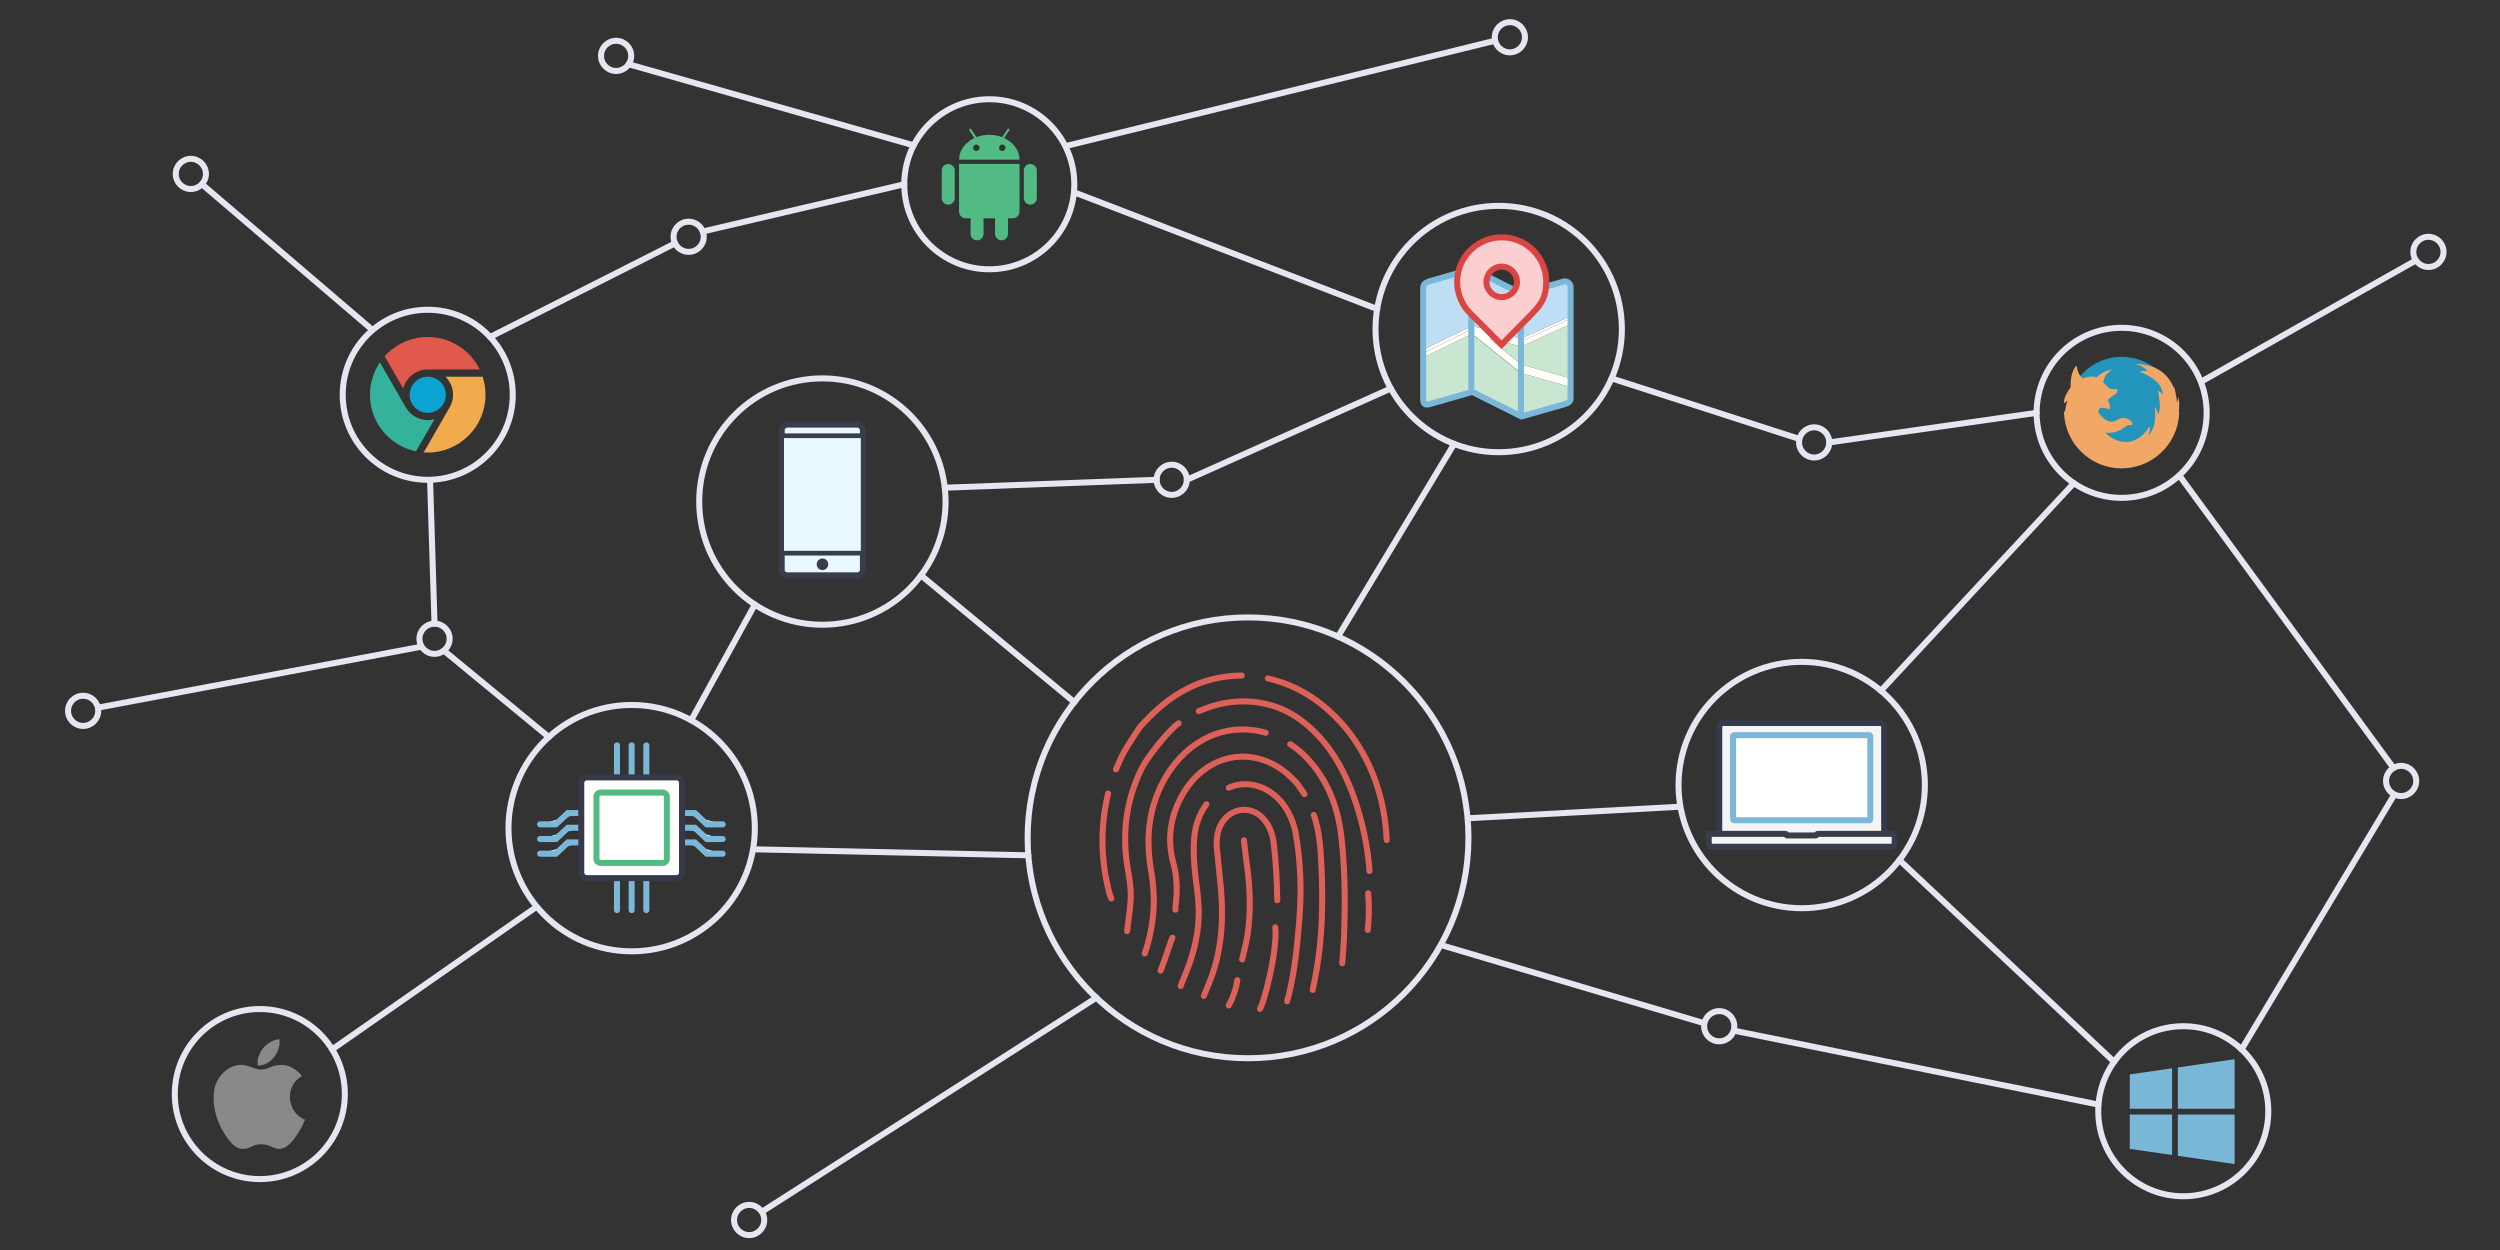 <svg xmlns="http://www.w3.org/2000/svg" xmlns:xlink="http://www.w3.org/1999/xlink" id="&#x428;&#x430;&#x440;_1" x="0px" y="0px" width="830px" height="415px" viewBox="0 0 830 415" xml:space="preserve"><rect x="0" y="0" width="830" height="415" fill="#333333" stroke="none"/><g>	<g>		<path fill="#898989" d="M93.456,353.54c-3.187,0-4.533,1.565-6.753,1.565c-2.276,0-4.012-1.556-6.771-1.556   c-2.703,0-5.587,1.697-7.417,4.591c-2.57,4.078-2.135,11.762,2.029,18.305c1.489,2.343,3.481,4.97,6.089,4.999   c0.02,0,0.029,0,0.048,0c2.267,0,2.94-1.527,6.06-1.547c0.02,0,0.029,0,0.049,0c3.072,0,3.689,1.537,5.946,1.537   c0.02,0,0.028,0,0.048,0c2.608-0.029,4.704-2.94,6.193-5.273c1.071-1.679,1.47-2.523,2.295-4.42   c-6.022-2.353-6.99-11.136-1.034-14.502C98.417,354.896,95.865,353.54,93.456,353.54L93.456,353.54z"></path>		<path fill="#898989" d="M92.755,345.014c-1.897,0.133-4.107,1.376-5.406,2.997c-1.177,1.471-2.145,3.651-1.765,5.767   c0.048,0,0.095,0,0.151,0c2.021,0,4.089-1.252,5.292-2.854C92.194,349.396,93.076,347.232,92.755,345.014L92.755,345.014z"></path>	</g>	<g>		<g>			<g>				<polygon fill="#C9E6D1" points="505.021,115.042 494.4,112.321 505.021,121.006 521.386,125.624 521.386,107.582     "></polygon>				<path fill="#C9E6D1" d="M488.725,110.804l-0.067,0.032l-0.039-0.032v0.052l-16.226,7.889v13.196c0,1.397,1.143,2.53,2.551,2.53     l13.715-4.2l16.258,7.998v-14.401l-16.191-12.979V110.804z"></path>				<path fill="#C9E6D1" d="M505.021,138.269l13.815-3.798c1.406,0,2.549-1.133,2.549-2.53v-3.453l-16.364-4.62V138.269z"></path>			</g>			<polygon fill="#FFFEF9" points="505.021,121.006 505.021,123.867 521.386,128.487 521.386,125.624    "></polygon>			<path fill="#BEDEF5" d="M518.823,93.552l-13.802,3.897l-16.297-8.016l-13.837,3.849c-2.319,0.721-2.495,1.197-2.495,2.901v19.963    l16.332-7.939l16.297,4.237l16.364-7.46v-8.801C521.485,93.854,520.246,93.142,518.823,93.552z"></path>			<polygon fill="#FFFEF9" points="488.725,109.239 472.393,117.293 472.393,118.744 488.725,110.804    "></polygon>			<polygon fill="#FFFEF9" points="505.021,113.361 505.021,115.042 521.386,107.582 521.386,105.786    "></polygon>			<polygon fill="#FFFEF9" points="505.021,113.361 521.386,105.786 521.386,104.984 505.021,112.444    "></polygon>			<polygon fill="#FFFEF9" points="488.725,109.239 488.725,108.207 472.393,116.146 472.393,117.293    "></polygon>			<polygon fill="#FFFEF9" points="488.725,108.207 488.725,109.239 488.725,110.804 505.021,123.867 505.021,121.006     494.4,112.321 505.021,115.042 505.021,113.361 505.021,112.444    "></polygon>		</g>		<path fill="none" stroke="#7BB7D8" stroke-width="2" stroke-miterlimit="10" d="M519.397,93.405l-14.273,4.08l-16.313-8.157   l-14.274,4.077c-2.039,0.702-2.039,1.454-2.039,2.677v36.068c0,1.224,0,2.613,2.039,2.039l14.274-4.078l16.313,8.157l14.273-4.079   c2.04-0.669,2.04-1.198,2.04-2.421V95.445C521.438,94.222,520.62,93.405,519.397,93.405z M488.472,89.328v40.783 M504.953,97.485   v40.783"></path>		<path fill="#FBCECF" stroke="#DB4541" stroke-width="2" stroke-linecap="round" stroke-miterlimit="10" d="M498.568,78.793   c-8.166,0-14.784,6.62-14.784,14.785c0,4.057,1.637,7.731,4.281,10.401l10.452,10.458l10.337-10.502   c3.253-3.38,4.497-5.76,4.497-10.357C513.352,85.413,506.731,78.793,498.568,78.793z M498.568,98.642   c-2.798,0-5.066-2.267-5.066-5.063s2.269-5.063,5.066-5.063c2.797,0,5.061,2.266,5.061,5.063S501.365,98.642,498.568,98.642z"></path>	</g>	<g>		<path fill="none" stroke="#DD6159" stroke-width="2" stroke-linecap="round" stroke-miterlimit="10" d="M420.224,243.285   c-12.791-3.676-25.731,2.01-33.22,14.709c-5.467,9.268-6.783,19.646-4.885,30.783c0.704,4.113,1.087,8.241,0.899,12.414   c-0.242,5.344-1.314,10.446-2.949,15.376"></path>		<path fill="none" stroke="#DD6159" stroke-width="2" stroke-linecap="round" stroke-miterlimit="10" d="M454.678,289.201   c-0.456-6.4-1.614-12.647-3.339-18.757c-2.594-9.174-6.41-17.5-11.575-23.803c-5.929-7.093-12.231-11.343-19.664-12.972   c-7.591-1.666-14.952-0.676-22.104,2.423"></path>		<path fill="none" stroke="#DD6159" stroke-width="2" stroke-linecap="round" stroke-miterlimit="10" d="M424.058,298.894   c-0.106-3.006-0.135-6.019-0.32-9.019c-0.21-3.331-0.467-6.668-0.869-9.977c-0.355-2.922-1.365-5.572-2.992-7.561   c-4.147-5.29-11.567-4.372-14.609,1.569c-1.288,2.517-1.504,5.267-1.229,8.13c0.408,4.248,0.914,8.488,1.291,12.739   c0.934,10.521,0.266,20.76-3.438,30.419c-0.705,1.836-1.491,3.628-2.219,5.449"></path>		<path fill="none" stroke="#DD6159" stroke-width="2" stroke-linecap="round" stroke-miterlimit="10" d="M433.068,263.643   c-0.778-1.219-1.63-2.367-2.522-3.648c-1.038-1.019-2.101-2.2-3.273-3.182c-11.824-9.895-27.68-6.364-35.211,7.973   c-3.525,6.715-4.644,14.044-2.479,21.903c1.075,3.901,1.261,7.88,0.938,11.904c-0.09,1.143-0.33,2.286-0.271,3.42"></path>		<path fill="none" stroke="#DD6159" stroke-width="2" stroke-linecap="round" stroke-miterlimit="10" d="M460.381,278.901   c-0.662-14.543-5.352-27.032-13.606-37.218c-7.487-8.802-15.987-14.218-25.848-16.444"></path>		<path fill="none" stroke="#DD6159" stroke-width="2" stroke-linecap="round" stroke-miterlimit="10" d="M427.321,332.434   c0.189-0.662,0.352-1.337,0.521-2.008c2.041-8.181,2.854-16.638,3.534-25.124c0.764-9.54,0.48-19.046-1.191-28.502   c-0.591-3.341-1.815-6.31-3.62-8.999c-4.362-6.504-12.232-9.211-18.625-6.285"></path>		<path fill="none" stroke="#DD6159" stroke-width="2" stroke-linecap="round" stroke-miterlimit="10" d="M445.609,319.811   c0.245-2.949,0.506-5.902,0.614-8.863c0.4-10.833,0.354-21.673-0.811-32.489c-1.022-9.499-4.021-17.96-9.821-24.88   c-2.157-2.572-4.535-4.819-7.253-6.498"></path>		<path fill="none" stroke="#DD6159" stroke-width="2" stroke-linecap="round" stroke-miterlimit="10" d="M391.317,240.104   c-3.928,2.882-10.718,11.804-12.308,15.058c-5.155,10.553-6.696,21.909-4.464,34.007c0.633,3.424,1.056,6.832,0.779,10.281   c-0.261,3.238-0.735,6.445-1.131,9.664"></path>		<path fill="none" stroke="#DD6159" stroke-width="2" stroke-linecap="round" stroke-miterlimit="10" d="M412.283,224.273   c-12.833,0.111-23.766,5.566-33.903,17.216c-1.085,1.674-3.086,4.552-4.882,7.61c-1.155,1.971-2.063,4.164-2.982,6.322"></path>		<path fill="none" stroke="#DD6159" stroke-width="2" stroke-linecap="round" stroke-miterlimit="10" d="M400.521,267.014   c-2.342,3.263-3.742,7.03-4.065,11.379c-0.416,5.587,0.206,11.102,0.931,16.631c0.382,2.927,0.654,5.92,0.591,8.859   c-0.166,7.872-2.398,15.025-5.395,21.867c-0.227,0.517-0.461,1.051-0.574,1.615"></path>		<path fill="none" stroke="#DD6159" stroke-width="2" stroke-linecap="round" stroke-miterlimit="10" d="M435.821,328.638   c0.428-2.116,0.861-4.231,1.239-6.363c2.048-11.557,2.181-23.297,1.645-35.091c-0.242-5.228-0.64-10.455-2.127-15.48   c-0.132-0.453-0.309-0.888-0.399-1.146"></path>		<path fill="none" stroke="#DD6159" stroke-width="2" stroke-linecap="round" stroke-miterlimit="10" d="M412.984,278.967   c0.24,2.422,0.554,4.838,0.888,7.25c1.11,7.951,1.526,15.91,0.354,23.835c-0.424,2.873-1.179,5.672-1.842,8.485"></path>		<path fill="none" stroke="#DD6159" stroke-width="2" stroke-linecap="round" stroke-miterlimit="10" d="M367.911,263.432   c-2.688,11.063-2.482,22.144,0.43,33.238c0.147,0.557,0.407,1.072,0.613,1.608"></path>		<path fill="none" stroke="#DD6159" stroke-width="2" stroke-linecap="round" stroke-miterlimit="10" d="M418.303,334.955   c0.236-0.508,0.527-0.991,0.703-1.53c0.458-1.406,0.906-2.819,1.284-4.256c1.533-5.854,2.789-11.787,3.179-17.956   c0.068-1.096,0.062-2.229-0.08-3.32"></path>		<path fill="none" stroke="#DD6159" stroke-width="2" stroke-linecap="round" stroke-miterlimit="10" d="M454.089,308.751   c0.48-4.042,0.486-8.114,0.137-12.189"></path>		<path fill="none" stroke="#DD6159" stroke-width="2" stroke-linecap="round" stroke-miterlimit="10" d="M389.245,311.328   c-0.098,0.226-0.282,0.604-0.424,1.009c-0.798,2.306-1.574,4.623-2.382,6.925c-0.355,1.015-0.808,1.979-1.135,3.006"></path>		<path fill="none" stroke="#DD6159" stroke-width="2" stroke-linecap="round" stroke-miterlimit="10" d="M407.939,333.82   c1.326-2.446,2.419-5.271,2.841-8.418"></path>	</g>	<g>		<g id="Livello_12_4_">			<path fill="#E9F7FE" stroke="#393C4A" stroke-width="2" stroke-miterlimit="10" d="M286.352,183.432h-26.694 M259.657,144.881    h26.694 M272.122,187.348c0-0.521,0.418-0.941,0.933-0.941s0.932,0.421,0.932,0.941c0,0.52-0.417,0.942-0.932,0.942    S272.122,187.867,272.122,187.348 M286.494,142.877c-0.005-1.055-0.86-1.908-1.916-1.908c-0.009,0-4.332,0-4.332,0h-12.567    h-6.247c-1.056,0-1.912,0.854-1.916,1.908c0,0,0,46.328,0,46.349c0,1.032,0.868,1.796,1.938,1.796c0.016,0,23.148,0,23.148,0    c1.043,0,1.893-0.837,1.893-1.871L286.494,142.877z"></path>		</g>		<rect x="260.286" y="145.451" fill="#E9F7FE" width="25.502" height="37.42"></rect>	</g>	<g>		<path fill="#52BB84" d="M333.384,45.823l0.405-0.606l0.396-0.599l0.893-1.339c0.111-0.165,0.069-0.392-0.096-0.496   c-0.168-0.111-0.388-0.069-0.499,0.097l-0.956,1.439l-0.408,0.604l-0.406,0.611c-1.293-0.503-2.74-0.783-4.266-0.783   c-1.527,0-2.975,0.28-4.271,0.783l-0.403-0.611l-0.405-0.604l-0.959-1.439c-0.11-0.166-0.332-0.208-0.498-0.101   c-0.163,0.108-0.207,0.334-0.1,0.5l0.892,1.337l0.401,0.601l0.402,0.606c-3.045,1.417-5.102,4.104-5.102,7.179h20.085   C338.488,49.928,336.426,47.24,333.384,45.823z M324.143,50.133c-0.594,0-1.078-0.48-1.078-1.078c0-0.591,0.484-1.073,1.078-1.073   c0.593,0,1.077,0.482,1.077,1.073C325.22,49.652,324.735,50.133,324.143,50.133z M332.75,50.133c-0.599,0-1.078-0.48-1.078-1.078   c0-0.591,0.479-1.073,1.078-1.073c0.592,0,1.076,0.482,1.076,1.073C333.826,49.652,333.342,50.133,332.75,50.133z"></path>		<path fill="#52BB84" d="M318.56,54.434h-0.156v1.791v1.458V70.22c0,1.251,1.021,2.267,2.271,2.267h1.641   c-0.053,0.19-0.084,0.39-0.084,0.601v0.118v0.715v3.713c0,1.186,0.962,2.15,2.153,2.15c1.185,0,2.15-0.965,2.15-2.15V73.92v-0.715   v-0.118c0-0.211-0.033-0.41-0.086-0.601h3.995c-0.056,0.19-0.085,0.39-0.085,0.601v0.118v0.715v3.713   c0,1.186,0.967,2.15,2.152,2.15c1.188,0,2.152-0.965,2.152-2.15V73.92v-0.715v-0.118c0-0.211-0.033-0.41-0.086-0.601h1.641   c1.253,0,2.271-1.016,2.271-2.267V57.683v-1.458v-1.791h-0.157H318.56z"></path>		<path fill="#52BB84" d="M314.813,54.434c-1.186,0-2.15,0.964-2.15,2.157v9.204c0,1.188,0.965,2.149,2.15,2.149   c1.189,0,2.153-0.962,2.153-2.149v-9.204C316.967,55.397,316.003,54.434,314.813,54.434z"></path>		<path fill="#52BB84" d="M342.077,54.434c-1.19,0-2.155,0.964-2.155,2.157v9.204c0,1.188,0.965,2.149,2.155,2.149   c1.184,0,2.149-0.962,2.149-2.149v-9.204C344.227,55.397,343.261,54.434,342.077,54.434z"></path>	</g>	<g>					<path fill="#F4F4F4" stroke="#363949" stroke-width="2" stroke-linecap="round" stroke-linejoin="round" stroke-miterlimit="10" d="   M570.781,277.407v-36.08c0-0.714,0.577-1.292,1.292-1.292h52.182c0.716,0,1.293,0.578,1.293,1.292v36.333"></path>		<path fill="#FFFFFF" stroke="#7BB7D8" stroke-width="2" stroke-linecap="round" stroke-miterlimit="10" d="M620.948,271.97   c0,0.196-0.159,0.354-0.356,0.354h-44.855c-0.197,0-0.356-0.158-0.356-0.354v-27.53c0-0.197,0.159-0.355,0.356-0.355h44.855   c0.197,0,0.356,0.158,0.356,0.355V271.97z"></path>		<path fill="#F4F4F4" stroke="#393C4A" stroke-width="2" stroke-miterlimit="10" d="M629.036,276.849c-12.469,0-25.426,0-25.593,0   c-0.17,0-0.376,0.519-0.597,0.519c-0.22,0-9.381,0-9.558,0c-0.179,0-0.192-0.519-0.426-0.519c-0.23,0-13.521,0-25.571,0v2.98   c0,0.715,0.579,1.292,1.292,1.292h59.161c0.712,0,1.291-0.577,1.291-1.292V276.849z"></path>	</g>	<g>		<path fill="#7BB7D8" d="M707.086,381.429l14.042,2.032v-13.436h-14.042V381.429z M707.086,368.105h14.042v-13.438l-14.042,2.035   V368.105z M723.048,383.739l18.845,2.729v-16.443h-18.845V383.739z M723.048,354.391v13.715h18.845v-16.443L723.048,354.391z"></path>	</g>	<g>		<path fill="#0BA3D1" d="M142.024,137.063c3.294,0,5.979-2.684,5.979-5.979c0-3.33-2.684-6.015-5.979-6.015   c-3.331,0-6.014,2.685-6.014,6.015C136.011,134.38,138.694,137.063,142.024,137.063L142.024,137.063z"></path>		<path fill="#E0594C" d="M133.868,128.979c0.952-3.637,4.215-6.32,8.156-6.32h17.225c-3.091-6.354-9.649-10.771-17.225-10.771   c-5.709,0-10.806,2.48-14.306,6.387L133.868,128.979z"></path>		<path fill="#35B29B" d="M134.65,135.128l-8.528-14.815c-2.071,3.094-3.295,6.763-3.295,10.772c0,9.241,6.557,16.954,15.256,18.753   l6.182-10.668c-0.711,0.204-1.494,0.306-2.24,0.306c-3.126,0-5.845-1.698-7.272-4.212   C134.72,135.229,134.684,135.195,134.65,135.128L134.65,135.128z"></path>		<path fill="#F2AB4C" d="M149.226,135.331l-8.562,14.881c0.442,0.035,0.883,0.035,1.36,0.035c10.565,0,19.162-8.597,19.162-19.162   c0-2.106-0.341-4.112-0.952-6.015h-12.333c1.528,1.528,2.515,3.636,2.515,6.015C150.415,132.613,149.975,134.107,149.226,135.331   L149.226,135.331z"></path>	</g>	<g>		<path fill="#2395BC" d="M704.382,118.455c9.902,0,17.93,8.026,17.93,17.93c0,9.901-8.027,17.93-17.93,17.93   s-17.93-8.028-17.93-17.93C686.452,126.48,694.479,118.455,704.382,118.455z"></path>		<path fill="#F1A867" d="M707.447,155.24c9.1-1.469,16.061-9.34,16.061-18.855l-0.174,0.216c0.271-1.809,0.224-3.42-0.149-4.825   c-0.135,1.041-0.28,1.67-0.428,1.922c-0.001-0.08-0.021-1.166-0.366-2.681c-0.163-1.104-0.403-2.144-0.737-3.103   c0.081,0.439,0.131,0.806,0.153,1.139c-1.389-3.727-4.809-8.315-13.234-8.208c0,0,2.963,0.313,4.358,2.426   c0,0-1.426-0.341-2.505,0.182c1.314,0.523,2.454,1.07,3.423,1.642l0.084,0.051c0.247,0.149,0.46,0.304,0.684,0.455   c1.791,1.257,3.453,3.052,3.326,5.365c-0.387-0.609-0.9-1.009-1.559-1.209c0.812,3.18,0.892,5.806,0.236,7.877   c-0.451-1.38-0.867-2.206-1.235-2.498c0.515,4.263-0.18,7.414-2.079,9.469c0.36-1.254,0.506-2.281,0.424-3.091   c-2.232,3.373-4.771,5.117-7.618,5.225c-1.124-0.01-2.187-0.18-3.187-0.509c-1.466-0.497-2.795-1.345-3.977-2.547   c1.846,0.154,3.531-0.166,5.014-0.923l2.43-1.592l-0.009-0.007c0.314-0.119,0.611-0.11,0.9,0.025   c0.594-0.081,0.801-0.399,0.603-0.936c-0.287-0.399-0.72-0.763-1.277-1.081c-1.216-0.636-2.484-0.535-3.81,0.311   c-1.261,0.717-2.475,0.688-3.655-0.075c-0.773-0.533-1.521-1.254-2.242-2.152l-0.287-0.424c-0.135,1.02,0.019,2.324,0.477,3.934   l0.01,0.022l-0.01-0.02c-0.46-1.61-0.611-2.92-0.477-3.937v-0.011c0.035-0.888,0.403-1.378,1.104-1.488l-0.298-0.025l0.301,0.025   c0.792,0.072,1.701,0.255,2.728,0.554c0.172-0.99-0.054-2.026-0.674-3.089v-0.02c0.963-0.899,1.817-1.553,2.547-1.97   c0.325-0.174,0.514-0.437,0.576-0.791l0.026-0.02l0.01-0.01l0.035-0.034c0.188-0.282,0.126-0.51-0.196-0.711   c-0.676,0.038-1.352-0.009-2.026-0.145l-0.01,0.028c-0.279-0.082-0.63-0.329-1.063-0.747l-1.108-1.09l-0.332-0.262v0.035h-0.009   l0.009-0.045l-0.063-0.065l0.089-0.063c0.152-0.826,0.404-1.535,0.766-2.146l0.08-0.073c0.361-0.6,1.053-1.244,2.07-1.932   c-1.892,0.234-3.601,1.088-5.121,2.563c-1.262-0.464-2.756-0.365-4.476,0.299l-0.207,0.156l-0.016,0.009l0.225-0.165l0.01-0.01   c-1.082-0.497-1.811-1.926-2.163-4.261c-1.376,1.365-2.043,3.8-1.998,7.314l-0.395,0.598l-0.104,0.069l-0.02,0.019l-0.008,0.008   l-0.019,0.04c-0.21,0.328-0.498,0.821-0.862,1.487c-0.521,0.939-0.697,1.729-0.749,2.416l-0.005,0.007l0.003,0.023l-0.017,0.181   l0.03-0.048c0.002,0.159,0.007,0.318,0.047,0.462l1.117-0.917c-0.405,1.027-0.674,2.115-0.812,3.271l-0.031,0.527l-0.351-0.4   c0,4.098,1.301,7.886,3.495,10.999l0.066,0.103l0.105,0.125c1.578,2.167,3.593,3.989,5.925,5.337   c1.679,0.992,3.48,1.688,5.402,2.101l0.396,0.089c0.398,0.077,0.806,0.135,1.215,0.186c0.302,0.04,0.605,0.078,0.911,0.104   l0.406,0.046l0.576,0.004l0.628,0.031l0.5-0.025l0.824-0.04c0.487-0.033,0.97-0.087,1.447-0.156L707.447,155.24z M696.199,135.219   L696.199,135.219z M719.54,131.943l-0.008,0.156l0.006-0.157L719.54,131.943z"></path>	</g>	<g>					<line fill="#FFFFFF" stroke="#7BB7D8" stroke-width="2" stroke-linecap="round" stroke-miterlimit="10" x1="209.707" y1="258.084" x2="209.707" y2="247.464"></line>					<line fill="#FFFFFF" stroke="#7BB7D8" stroke-width="2" stroke-linecap="round" stroke-miterlimit="10" x1="204.835" y1="258.084" x2="204.835" y2="247.464"></line>					<line fill="#FFFFFF" stroke="#7BB7D8" stroke-width="2" stroke-linecap="round" stroke-miterlimit="10" x1="214.58" y1="258.084" x2="214.58" y2="247.464"></line>					<line fill="#FFFFFF" stroke="#7BB7D8" stroke-width="2" stroke-linecap="round" stroke-miterlimit="10" x1="209.707" y1="302.156" x2="209.707" y2="291.537"></line>					<line fill="#FFFFFF" stroke="#7BB7D8" stroke-width="2" stroke-linecap="round" stroke-miterlimit="10" x1="204.835" y1="302.156" x2="204.835" y2="291.537"></line>					<line fill="#FFFFFF" stroke="#7BB7D8" stroke-width="2" stroke-linecap="round" stroke-miterlimit="10" x1="214.58" y1="302.156" x2="214.58" y2="291.537"></line>		<polyline fill="#FFFFFF" stroke="#7BB7D8" stroke-width="2" stroke-linecap="round" stroke-miterlimit="10" points="   192.794,274.812 188.545,274.812 184.547,278.559 179.301,278.559   "></polyline>		<polyline fill="#FFFFFF" stroke="#7BB7D8" stroke-width="2" stroke-linecap="round" stroke-miterlimit="10" points="   192.794,269.938 188.545,269.938 184.547,273.687 179.301,273.687   "></polyline>		<polyline fill="#FFFFFF" stroke="#7BB7D8" stroke-width="2" stroke-linecap="round" stroke-miterlimit="10" points="   192.794,279.683 188.545,279.683 184.547,283.431 179.301,283.431   "></polyline>		<polyline fill="#FFFFFF" stroke="#7BB7D8" stroke-width="2" stroke-linecap="round" stroke-miterlimit="10" points="   226.435,274.812 230.683,274.812 234.68,278.559 239.927,278.559   "></polyline>		<polyline fill="#FFFFFF" stroke="#7BB7D8" stroke-width="2" stroke-linecap="round" stroke-miterlimit="10" points="   226.435,269.938 230.683,269.938 234.68,273.687 239.927,273.687   "></polyline>		<polyline fill="#FFFFFF" stroke="#7BB7D8" stroke-width="2" stroke-linecap="round" stroke-miterlimit="10" points="   226.435,279.683 230.683,279.683 234.68,283.431 239.927,283.431   "></polyline>					<path fill="#FFFFFF" stroke="#363949" stroke-width="2" stroke-linecap="round" stroke-linejoin="round" stroke-miterlimit="10" d="   M226.435,289.664c0,1.034-0.84,1.873-1.874,1.873h-29.707c-1.034,0-1.874-0.839-1.874-1.873v-29.707   c0-1.034,0.84-1.873,1.874-1.873h29.707c1.034,0,1.874,0.839,1.874,1.873V289.664z"></path>		<path fill="none" stroke="#52BB84" stroke-width="2" stroke-linecap="round" stroke-miterlimit="10" d="M221.39,285.184   c0,0.723-0.587,1.309-1.309,1.309h-20.747c-0.723,0-1.309-0.586-1.309-1.309v-20.746c0-0.723,0.586-1.309,1.309-1.309h20.747   c0.722,0,1.309,0.586,1.309,1.309V285.184z"></path>	</g>	<g>					<circle fill="none" stroke="#E4E6F1" stroke-width="2" stroke-linecap="round" stroke-miterlimit="10" cx="414.349" cy="278.16" r="73.179"></circle>					<circle fill="none" stroke="#E4E6F1" stroke-width="2" stroke-linecap="round" stroke-miterlimit="10" cx="497.568" cy="109.239" r="40.894"></circle>					<circle fill="none" stroke="#E4E6F1" stroke-width="2" stroke-linecap="round" stroke-miterlimit="10" cx="209.713" cy="274.944" r="40.894"></circle>					<circle fill="none" stroke="#E4E6F1" stroke-width="2" stroke-linecap="round" stroke-miterlimit="10" cx="598.165" cy="260.633" r="40.894"></circle>					<circle fill="none" stroke="#E4E6F1" stroke-width="2" stroke-linecap="round" stroke-miterlimit="10" cx="273.033" cy="166.518" r="40.894"></circle>					<circle fill="none" stroke="#E4E6F1" stroke-width="2" stroke-linecap="round" stroke-miterlimit="10" cx="86.261" cy="363.229" r="28.228"></circle>					<circle fill="none" stroke="#E4E6F1" stroke-width="2" stroke-linecap="round" stroke-miterlimit="10" cx="142.007" cy="131.066" r="28.228"></circle>					<circle fill="none" stroke="#E4E6F1" stroke-width="2" stroke-linecap="round" stroke-miterlimit="10" cx="63.356" cy="57.743" r="5.009"></circle>					<circle fill="none" stroke="#E4E6F1" stroke-width="2" stroke-linecap="round" stroke-miterlimit="10" cx="248.717" cy="405.043" r="5.009"></circle>					<circle fill="none" stroke="#E4E6F1" stroke-width="2" stroke-linecap="round" stroke-miterlimit="10" cx="570.781" cy="340.703" r="5.009"></circle>					<circle fill="none" stroke="#E4E6F1" stroke-width="2" stroke-linecap="round" stroke-miterlimit="10" cx="602.3" cy="146.884" r="5.009"></circle>					<circle fill="none" stroke="#E4E6F1" stroke-width="2" stroke-linecap="round" stroke-miterlimit="10" cx="228.631" cy="78.609" r="5.009"></circle>					<circle fill="none" stroke="#E4E6F1" stroke-width="2" stroke-linecap="round" stroke-miterlimit="10" cx="389.012" cy="159.294" r="5.009"></circle>					<circle fill="none" stroke="#E4E6F1" stroke-width="2" stroke-linecap="round" stroke-miterlimit="10" cx="144.265" cy="212.069" r="5.009"></circle>					<circle fill="none" stroke="#E4E6F1" stroke-width="2" stroke-linecap="round" stroke-miterlimit="10" cx="27.599" cy="235.999" r="5.009"></circle>					<circle fill="none" stroke="#E4E6F1" stroke-width="2" stroke-linecap="round" stroke-miterlimit="10" cx="797.176" cy="259.276" r="5.009"></circle>					<circle fill="none" stroke="#E4E6F1" stroke-width="2" stroke-linecap="round" stroke-miterlimit="10" cx="806.239" cy="83.628" r="5.009"></circle>					<circle fill="none" stroke="#E4E6F1" stroke-width="2" stroke-linecap="round" stroke-miterlimit="10" cx="501.278" cy="12.371" r="5.009"></circle>					<circle fill="none" stroke="#E4E6F1" stroke-width="2" stroke-linecap="round" stroke-miterlimit="10" cx="204.548" cy="18.549" r="5.009"></circle>					<circle fill="none" stroke="#E4E6F1" stroke-width="2" stroke-linecap="round" stroke-miterlimit="10" cx="328.445" cy="61.175" r="28.228"></circle>					<circle fill="none" stroke="#E4E6F1" stroke-width="2" stroke-linecap="round" stroke-miterlimit="10" cx="704.383" cy="137.063" r="28.228"></circle>					<circle fill="none" stroke="#E4E6F1" stroke-width="2" stroke-linecap="round" stroke-miterlimit="10" cx="724.848" cy="368.931" r="28.228"></circle>					<line fill="none" stroke="#E4E6F1" stroke-width="2" stroke-linecap="round" stroke-miterlimit="10" x1="110.275" y1="348.396" x2="177.479" y2="301.526"></line>					<line fill="none" stroke="#E4E6F1" stroke-width="2" stroke-linecap="round" stroke-miterlimit="10" x1="229.485" y1="239.087" x2="250.606" y2="200.717"></line>					<line fill="none" stroke="#E4E6F1" stroke-width="2" stroke-linecap="round" stroke-miterlimit="10" x1="341.398" y1="283.963" x2="250.606" y2="281.976"></line>					<line fill="none" stroke="#E4E6F1" stroke-width="2" stroke-linecap="round" stroke-miterlimit="10" x1="356.673" y1="233.117" x2="305.773" y2="191.021"></line>					<line fill="none" stroke="#E4E6F1" stroke-width="2" stroke-linecap="round" stroke-miterlimit="10" x1="444.225" y1="211.34" x2="482.784" y2="147.366"></line>					<line fill="none" stroke="#E4E6F1" stroke-width="2" stroke-linecap="round" stroke-miterlimit="10" x1="487.654" y1="271.646" x2="557.271" y2="267.857"></line>					<line fill="none" stroke="#E4E6F1" stroke-width="2" stroke-linecap="round" stroke-miterlimit="10" x1="575.79" y1="342.199" x2="696.62" y2="366.708"></line>					<line fill="none" stroke="#E4E6F1" stroke-width="2" stroke-linecap="round" stroke-miterlimit="10" x1="479.559" y1="314.093" x2="565.772" y2="339.699"></line>					<line fill="none" stroke="#E4E6F1" stroke-width="2" stroke-linecap="round" stroke-miterlimit="10" x1="607.309" y1="146.884" x2="676.155" y2="137.063"></line>					<line fill="none" stroke="#E4E6F1" stroke-width="2" stroke-linecap="round" stroke-miterlimit="10" x1="535.044" y1="125.624" x2="597.291" y2="145.7"></line>					<line fill="none" stroke="#E4E6F1" stroke-width="2" stroke-linecap="round" stroke-miterlimit="10" x1="624.463" y1="229.315" x2="688.515" y2="160.41"></line>					<line fill="none" stroke="#E4E6F1" stroke-width="2" stroke-linecap="round" stroke-miterlimit="10" x1="630.6" y1="285.533" x2="701.887" y2="352.521"></line>					<line fill="none" stroke="#E4E6F1" stroke-width="2" stroke-linecap="round" stroke-miterlimit="10" x1="144.265" y1="207.061" x2="142.805" y2="160.199"></line>					<line fill="none" stroke="#E4E6F1" stroke-width="2" stroke-linecap="round" stroke-miterlimit="10" x1="182.199" y1="244.691" x2="147.363" y2="216"></line>					<line fill="none" stroke="#E4E6F1" stroke-width="2" stroke-linecap="round" stroke-miterlimit="10" x1="233.319" y1="76.86" x2="300.218" y2="61.175"></line>					<line fill="none" stroke="#E4E6F1" stroke-width="2" stroke-linecap="round" stroke-miterlimit="10" x1="162.712" y1="111.888" x2="224.127" y2="80.791"></line>					<line fill="none" stroke="#E4E6F1" stroke-width="2" stroke-linecap="round" stroke-miterlimit="10" x1="356.673" y1="63.866" x2="457.222" y2="102.588"></line>					<line fill="none" stroke="#E4E6F1" stroke-width="2" stroke-linecap="round" stroke-miterlimit="10" x1="67.048" y1="61.175" x2="122.827" y2="108.836"></line>					<line fill="none" stroke="#E4E6F1" stroke-width="2" stroke-linecap="round" stroke-miterlimit="10" x1="354.781" y1="48.255" x2="496.27" y2="13.54"></line>					<line fill="none" stroke="#E4E6F1" stroke-width="2" stroke-linecap="round" stroke-miterlimit="10" x1="744.204" y1="348.396" x2="794.638" y2="264.285"></line>					<line fill="none" stroke="#E4E6F1" stroke-width="2" stroke-linecap="round" stroke-miterlimit="10" x1="363.985" y1="331.249" x2="253.157" y2="402.167"></line>					<line fill="none" stroke="#E4E6F1" stroke-width="2" stroke-linecap="round" stroke-miterlimit="10" x1="313.663" y1="161.923" x2="384.003" y2="159.294"></line>					<line fill="none" stroke="#E4E6F1" stroke-width="2" stroke-linecap="round" stroke-miterlimit="10" x1="394.021" y1="159.294" x2="461.753" y2="128.979"></line>					<line fill="none" stroke="#E4E6F1" stroke-width="2" stroke-linecap="round" stroke-miterlimit="10" x1="32.607" y1="234.918" x2="139.256" y2="214.821"></line>					<line fill="none" stroke="#E4E6F1" stroke-width="2" stroke-linecap="round" stroke-miterlimit="10" x1="723.508" y1="157.819" x2="794.638" y2="254.963"></line>					<line fill="none" stroke="#E4E6F1" stroke-width="2" stroke-linecap="round" stroke-miterlimit="10" x1="731.065" y1="126.556" x2="802.095" y2="86.44"></line>					<line fill="none" stroke="#E4E6F1" stroke-width="2" stroke-linecap="round" stroke-miterlimit="10" x1="208.714" y1="21.329" x2="303.351" y2="48.255"></line>	</g></g></svg>
